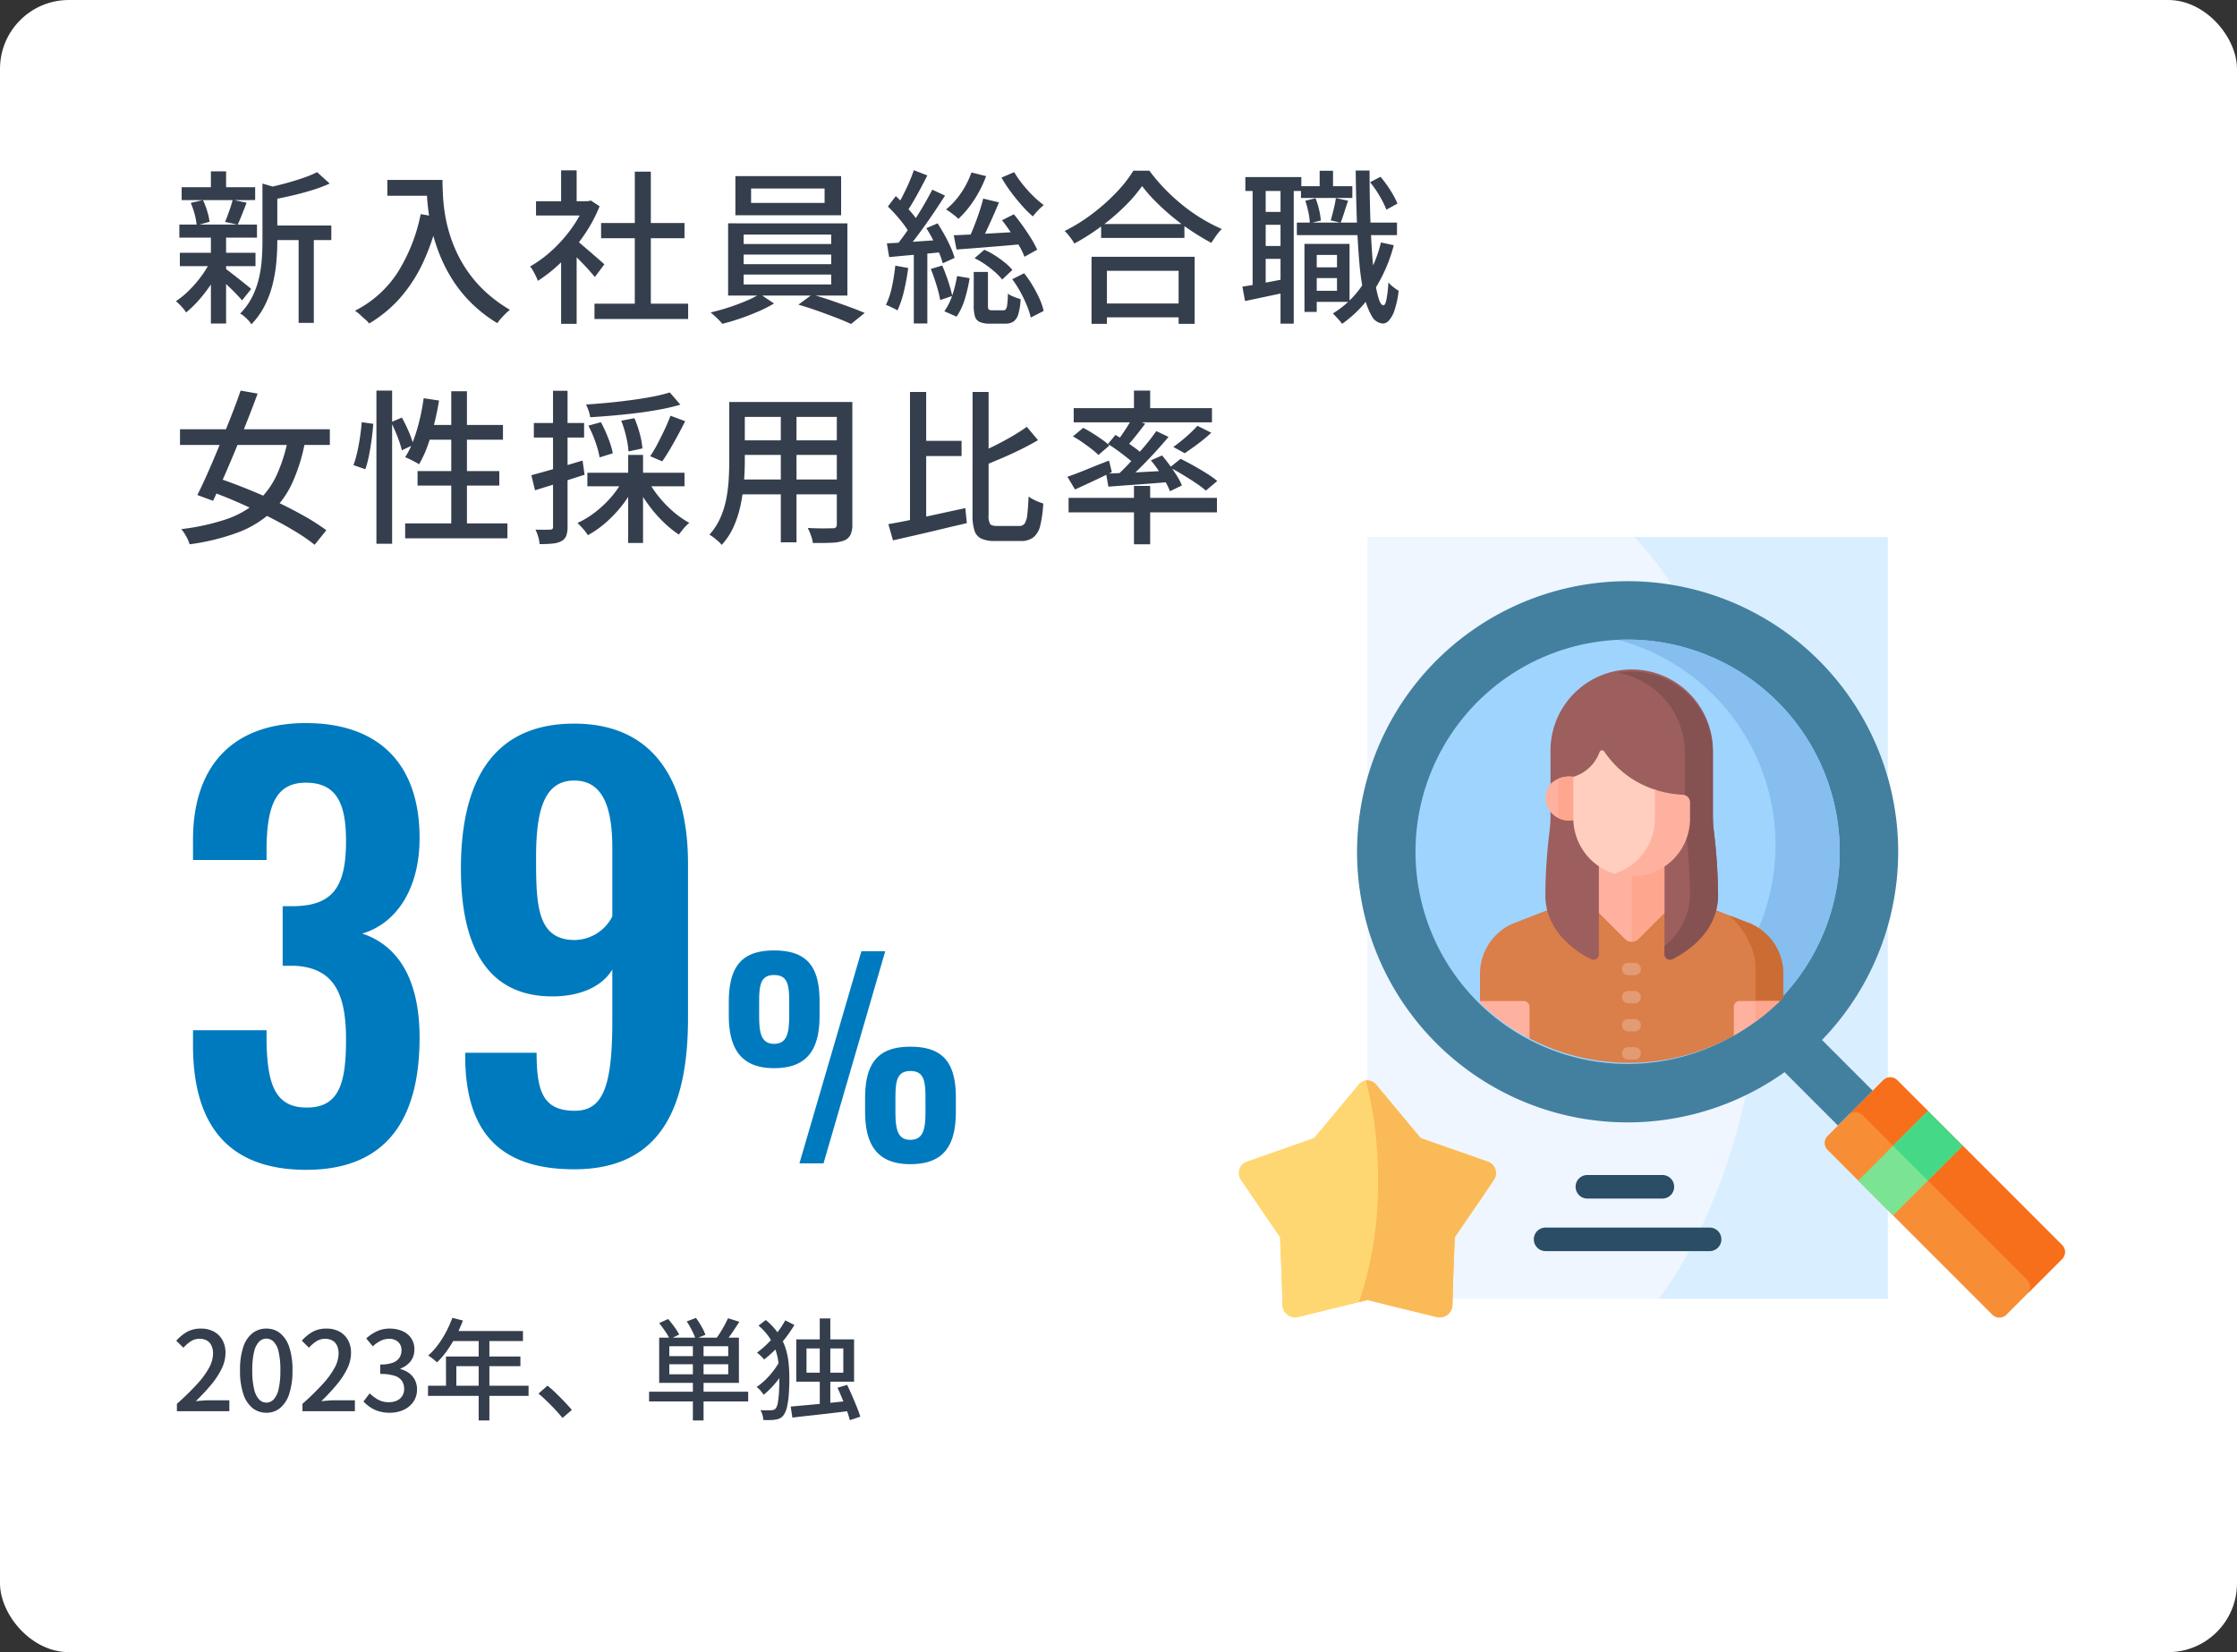 <svg xmlns="http://www.w3.org/2000/svg" xmlns:xlink="http://www.w3.org/1999/xlink" width="325" height="240" viewBox="0 0 325 240">
  <rect x="0" y="0" width="325" height="240" fill="#333333" stroke="none"/>
  <defs>
    <clipPath id="clip-path">
      <rect id="長方形_1453" data-name="長方形 1453" width="120" height="113.405" fill="none"/>
    </clipPath>
    <clipPath id="clip-path-2">
      <path id="パス_2922" data-name="パス 2922" d="M43.767,55.189a31.241,31.241,0,1,0,31.241-31.24,31.241,31.241,0,0,0-31.241,31.24" transform="translate(-43.767 -23.949)" fill="none"/>
    </clipPath>
  </defs>
  <g id="_3minutes-02-content-04_sp" data-name="3minutes-02-content-04_sp" transform="translate(-14516 13893)">
    <rect id="bk" width="325" height="240" rx="10" transform="translate(14516 -13893)" fill="#fff"/>
    <path id="パス_4064" data-name="パス 4064" d="M14.184-12.24h8.952v2.112H14.184ZM1.392-17.808h10.68v1.872H1.392ZM1.128-8.28H12.12v1.944H1.128Zm-.072-4.1h11.28v1.9H1.056Zm17.328,1.056h2.208V1.9H18.384ZM5.64-20.112H7.848v3.192H5.64Zm0,9.408H7.848v12.7H5.64Zm7.488-7.632,2.712.792q-.048.288-.552.384v7.248q0,1.368-.132,2.916a21.745,21.745,0,0,1-.516,3.168A14.67,14.67,0,0,1,13.5-.684a11.19,11.19,0,0,1-1.98,2.8,2.988,2.988,0,0,0-.432-.576,7.082,7.082,0,0,0-.612-.588,2.609,2.609,0,0,0-.588-.4A9.611,9.611,0,0,0,11.64-1.872a12.152,12.152,0,0,0,.972-2.688,17.593,17.593,0,0,0,.42-2.748q.1-1.356.1-2.628Zm7.944-1.656L22.9-18.336a21.018,21.018,0,0,1-2.6.972q-1.452.444-2.964.792T14.4-15.96a4.786,4.786,0,0,0-.288-.876,5.576,5.576,0,0,0-.432-.852q1.344-.288,2.724-.66t2.6-.792A15.74,15.74,0,0,0,21.072-19.992ZM7.68-6.024q.264.168.8.588t1.152.9q.612.48,1.128.9t.732.612l-1.32,1.656q-.288-.336-.768-.84T8.364-3.252Q7.8-3.792,7.284-4.26t-.852-.756Zm-4.968-9.5,1.776-.408A10.827,10.827,0,0,1,5.112-14.3a9.146,9.146,0,0,1,.336,1.512l-1.872.528a8.834,8.834,0,0,0-.288-1.584A11.476,11.476,0,0,0,2.712-15.528Zm6.1-.456,2.016.432q-.336.864-.672,1.716T9.528-12.36L7.7-12.768q.192-.456.4-1.02t.4-1.14Q8.688-15.5,8.808-15.984ZM5.664-7.2l1.608.6a17.906,17.906,0,0,1-1.44,2.64A22.268,22.268,0,0,1,3.984-1.512,15.294,15.294,0,0,1,2.04.384,6.012,6.012,0,0,0,1.356-.48a7.6,7.6,0,0,0-.8-.768A12.38,12.38,0,0,0,2.484-2.832a16.917,16.917,0,0,0,1.8-2.1A15.368,15.368,0,0,0,5.664-7.2ZM31.272-18.864h6.816v2.3H31.272Zm5.688,0h2.328q0,1.1.084,2.556a24.134,24.134,0,0,0,.4,3.1,21.206,21.206,0,0,0,.96,3.4,19.475,19.475,0,0,0,1.716,3.48,18.3,18.3,0,0,0,2.7,3.348A20.16,20.16,0,0,0,49.08,0q-.24.192-.6.54t-.7.732a6.717,6.717,0,0,0-.528.672,20.29,20.29,0,0,1-4.032-3.18A19.532,19.532,0,0,1,40.4-4.92a22.7,22.7,0,0,1-1.836-3.912,25.764,25.764,0,0,1-1.044-3.816,29.436,29.436,0,0,1-.456-3.444Q36.96-17.688,36.96-18.864ZM36.12-13.9l2.568.456A32.83,32.83,0,0,1,36.48-6.9a21.754,21.754,0,0,1-3.3,5.124,18.761,18.761,0,0,1-4.548,3.768,3.865,3.865,0,0,0-.576-.6q-.384-.336-.78-.7a4.951,4.951,0,0,0-.708-.552,15.924,15.924,0,0,0,6.2-5.556A25.134,25.134,0,0,0,36.12-13.9ZM61.368-.888H74.976V1.344H61.368Zm.96-11.712h12.12v2.208H62.328Zm4.9-7.464h2.328V.192H67.224Zm-14.352,4.3h7.92V-13.7h-7.92ZM56.52-8.16l2.256-2.688V2.04H56.52Zm0-12.1h2.256v5.472H56.52Zm2.016,10.032a9.257,9.257,0,0,1,.924.72l1.272,1.092q.684.588,1.248,1.08t.828.732L61.416-4.752q-.336-.432-.864-1.02t-1.14-1.212q-.612-.624-1.176-1.188t-.948-.9Zm1.44-5.544h.432l.432-.1,1.272.84A21.844,21.844,0,0,1,59.76-10.7,25.66,25.66,0,0,1,56.6-6.972,21.314,21.314,0,0,1,53.136-4.2a4.821,4.821,0,0,0-.3-.72q-.2-.408-.42-.792a2.7,2.7,0,0,0-.408-.576,17.617,17.617,0,0,0,3.216-2.364,20.4,20.4,0,0,0,2.808-3.168,16.174,16.174,0,0,0,1.944-3.516ZM84.12-17.616v2.088H94.8v-2.088Zm-2.28-1.8H97.2v5.688H81.84Zm1.2,11.4v1.392H95.76V-8.016Zm0,2.9v1.44H95.76v-1.44Zm0-5.808v1.368H95.76V-10.92Zm-2.256-1.632H98.112V-2.064H80.784ZM85.392-2.3,87.456-.912A20.075,20.075,0,0,1,85.212.228Q83.928.792,82.56,1.26t-2.616.78a8.822,8.822,0,0,0-.792-.84q-.5-.48-.912-.816Q79.512.1,80.88-.348t2.568-.96A13.458,13.458,0,0,0,85.392-2.3Zm5.592,1.56,1.992-1.464q1.272.336,2.676.816t2.712.96q1.308.48,2.268.888L98.64,2.064q-.912-.432-2.22-.936T93.684.12Q92.256-.384,90.984-.744ZM117.84-16.152l2.3.552q-.432,1.032-.924,2.136t-.972,2.124q-.48,1.02-.912,1.788l-1.7-.552q.408-.816.828-1.872t.792-2.16Q117.624-15.24,117.84-16.152Zm2.736,3.144,1.728-.864q.648.792,1.308,1.716t1.212,1.824a14.373,14.373,0,0,1,.864,1.6L123.84-7.7a10.659,10.659,0,0,0-.792-1.632q-.528-.912-1.176-1.884T120.576-13.008Zm1.488,8.568,1.728-.864a15.739,15.739,0,0,1,1.248,1.812,18.364,18.364,0,0,1,1,1.92,8.923,8.923,0,0,1,.588,1.74l-1.872.96a10.826,10.826,0,0,0-.564-1.74,19.259,19.259,0,0,0-.948-1.98A15.9,15.9,0,0,0,122.064-4.44Zm-8.5-6.384q1.272-.048,2.9-.132t3.48-.192q1.848-.108,3.744-.2l-.048,1.8q-2.568.24-5.124.444t-4.548.348Zm2.568-9.12,2.136.528a17.066,17.066,0,0,1-1.74,3.456,14.592,14.592,0,0,1-2.292,2.76,3.891,3.891,0,0,0-.516-.468q-.324-.252-.66-.5a4.161,4.161,0,0,0-.624-.4,10.937,10.937,0,0,0,2.172-2.376A12.621,12.621,0,0,0,116.136-19.944Zm6.216-.048a14.687,14.687,0,0,0,1.224,1.764,19.265,19.265,0,0,0,1.524,1.692,12.761,12.761,0,0,0,1.548,1.32q-.24.192-.54.48t-.576.6q-.276.312-.468.576a15.79,15.79,0,0,1-1.608-1.6q-.84-.948-1.62-2A19.576,19.576,0,0,1,120.5-19.2Zm-5.76,12.5,1.416-1.224a10.341,10.341,0,0,1,1.572.84,15.889,15.889,0,0,1,1.44,1.044,7.4,7.4,0,0,1,1.068,1.044L120.6-4.392a8.3,8.3,0,0,0-1.056-1.1,14.448,14.448,0,0,0-1.416-1.1A10.834,10.834,0,0,0,116.592-7.488Zm-.12,1.992h2.064V-.6q0,.456.12.564a.8.8,0,0,0,.5.108h1.608a.439.439,0,0,0,.384-.168,1.726,1.726,0,0,0,.192-.684,14.909,14.909,0,0,0,.1-1.572,2.234,2.234,0,0,0,.528.324,7.188,7.188,0,0,0,.684.276q.348.12.636.216A9.4,9.4,0,0,1,122.94.648a1.948,1.948,0,0,1-.708,1.068,2.151,2.151,0,0,1-1.2.3h-2.208a3.6,3.6,0,0,1-1.476-.24,1.271,1.271,0,0,1-.7-.8,5.391,5.391,0,0,1-.18-1.572Zm-2.424.6,1.824.312a21.218,21.218,0,0,1-.684,2.988,9.038,9.038,0,0,1-1.212,2.6L112.2.216a8.534,8.534,0,0,0,1.152-2.328A16.866,16.866,0,0,0,114.048-4.9ZM107.76-20.28l1.968.768q-.456.888-.972,1.86t-1.032,1.86q-.516.888-.972,1.56L105.24-14.9q.432-.72.912-1.656t.912-1.92Q107.5-19.464,107.76-20.28Zm2.688,2.832,1.848.864q-.84,1.32-1.86,2.82t-2.052,2.88q-1.032,1.38-1.944,2.412l-1.32-.744q.672-.816,1.4-1.836t1.452-2.136q.72-1.116,1.356-2.22T110.448-17.448ZM103.992-15l1.152-1.512q.624.576,1.272,1.272t1.2,1.356a7.636,7.636,0,0,1,.864,1.236l-1.248,1.728a8.509,8.509,0,0,0-.816-1.32q-.528-.72-1.164-1.44T103.992-15Zm5.592,3.144,1.632-.7q.5.768,1.008,1.68t.888,1.776a11.3,11.3,0,0,1,.576,1.56l-1.728.792a10.239,10.239,0,0,0-.54-1.572q-.372-.876-.852-1.812T109.584-11.856Zm-5.736,2.208q1.584-.072,3.78-.228t4.5-.3l.024,1.776q-2.112.216-4.2.4t-3.768.348Zm6.384,3.72,1.656-.5q.456,1.032.864,2.268a20.45,20.45,0,0,1,.6,2.148l-1.752.6a19.531,19.531,0,0,0-.552-2.2Q110.664-4.872,110.232-5.928Zm-5.16-.48,1.872.336a31.432,31.432,0,0,1-.612,3.36A14.177,14.177,0,0,1,105.384.1a2.815,2.815,0,0,0-.5-.288q-.312-.144-.636-.3a4.8,4.8,0,0,0-.54-.228,11.014,11.014,0,0,0,.876-2.616A29.962,29.962,0,0,0,105.072-6.408Zm2.688-2.328h1.968V1.992H107.76Zm27.216-3.72h12.1v2.016h-12.1Zm-.36,11.544h12.648V1.1H134.616ZM133.584-7.7H148.56V2.04h-2.328v-7.7H135.816v7.7h-2.232Zm7.344-10.272a21.465,21.465,0,0,1-2.52,2.94A31.587,31.587,0,0,1,135-12.12a32.36,32.36,0,0,1-3.912,2.5,6,6,0,0,0-.384-.6q-.24-.336-.5-.66a5.2,5.2,0,0,0-.528-.564,24.936,24.936,0,0,0,4.032-2.508,28.8,28.8,0,0,0,3.492-3.108,18.648,18.648,0,0,0,2.46-3.144h2.328a25.421,25.421,0,0,0,2.2,2.6,28.169,28.169,0,0,0,2.592,2.376,25.24,25.24,0,0,0,2.832,1.992,24.341,24.341,0,0,0,2.892,1.5,7.592,7.592,0,0,0-.816.972q-.384.54-.7,1.044-1.392-.744-2.832-1.692a31.384,31.384,0,0,1-2.772-2.052q-1.332-1.1-2.484-2.256A20.21,20.21,0,0,1,140.928-17.976Zm24.5,11.808h4.632v1.56h-4.632Zm-1.416-11.784h7.464v1.7h-7.464Zm-.6,5.28H177.96v1.824H163.416Zm2.448,3.1h5.208v8.424h-5.208V-2.76h3.384V-7.968h-3.384Zm-1.344,0H166.3V.312H164.52Zm2.208-10.632h1.944v3.456h-1.944Zm8.9,10.416,1.872.408a22.851,22.851,0,0,1-2.94,6.672,17.634,17.634,0,0,1-4.572,4.752,3.921,3.921,0,0,0-.36-.468q-.24-.276-.516-.564t-.468-.48a13.7,13.7,0,0,0,4.368-4.236A19.638,19.638,0,0,0,175.632-9.792ZM164.64-15.84l1.488-.36a10.731,10.731,0,0,1,.516,1.668,10.693,10.693,0,0,1,.252,1.572l-1.608.384a7.758,7.758,0,0,0-.192-1.56A15.469,15.469,0,0,0,164.64-15.84Zm9.408-2.688,1.512-.792a16.017,16.017,0,0,1,1.452,1.98,13.145,13.145,0,0,1,1.02,1.908l-1.608.888a14.119,14.119,0,0,0-.972-1.956A14.325,14.325,0,0,0,174.048-18.528Zm-4.968,2.3,1.776.384q-.288.84-.564,1.716t-.516,1.476l-1.44-.336q.192-.672.42-1.6A15.525,15.525,0,0,0,169.08-16.224Zm-13.152-3.048h8.136v2.016h-8.136Zm1.968,5.064h4.3v1.872h-4.3Zm0,4.944h4.3v1.872h-4.3Zm-.912-8.952h1.9V-3h-1.9Zm4.056-.024h1.92V2.016h-1.92ZM155.5-3.36q1.272-.192,3.012-.516t3.564-.684l.168,1.944q-1.68.36-3.324.708t-3.036.636ZM171.96-20.232h2.016q0,3.144.084,6.036t.24,5.352q.156,2.46.408,4.3a18.4,18.4,0,0,0,.576,2.868q.324,1.032.708,1.032.264,0,.444-.876a18.517,18.517,0,0,0,.276-2.46,3.493,3.493,0,0,0,.456.468,6.118,6.118,0,0,0,.588.456l.444.3a13.164,13.164,0,0,1-.636,2.928,3.957,3.957,0,0,1-.816,1.428,1.229,1.229,0,0,1-.828.4,1.99,1.99,0,0,1-1.632-1.1,10.077,10.077,0,0,1-1.116-3.06,36.418,36.418,0,0,1-.684-4.74q-.24-2.76-.36-6.132T171.96-20.232ZM1.152,17.36H22.92v2.28H1.152ZM9.96,11.744l2.472.432q-.7,1.9-1.524,3.984T9.216,20.336q-.864,2.088-1.7,3.984t-1.56,3.432l-2.28-.84q.72-1.44,1.548-3.312t1.668-3.924q.84-2.052,1.644-4.092T9.96,11.744Zm6.936,6.7,2.448.552a25.485,25.485,0,0,1-1.9,6.192,13.6,13.6,0,0,1-3.18,4.356A15.149,15.149,0,0,1,9.432,32.4a32.685,32.685,0,0,1-6.888,1.668,5.229,5.229,0,0,0-.492-1.152,6.9,6.9,0,0,0-.708-1.056,32.2,32.2,0,0,0,6.48-1.416A13.328,13.328,0,0,0,12.3,27.932a11.877,11.877,0,0,0,2.892-3.912A22.858,22.858,0,0,0,16.9,18.44ZM5.064,26.192l1.512-1.776q1.992.672,4.212,1.56t4.38,1.908q2.16,1.02,4.044,2.088a30.891,30.891,0,0,1,3.2,2.052l-1.7,2.112a27.24,27.24,0,0,0-3.048-2.076Q15.84,30.968,13.7,29.9T9.348,27.872Q7.128,26.912,5.064,26.192ZM29.688,11.744h2.28V33.992h-2.28Zm-2.136,4.584,1.68.24q-.072.984-.228,2.184T28.62,21.1a16,16,0,0,1-.54,2.064l-1.728-.6a13.612,13.612,0,0,0,.552-1.9q.24-1.08.408-2.22T27.552,16.328Zm4.272,0,1.56-.672a20.7,20.7,0,0,1,1.008,2.064,13.245,13.245,0,0,1,.672,1.9l-1.68.792a11.956,11.956,0,0,0-.36-1.224q-.24-.7-.564-1.464T31.824,16.328Zm4.728-3.48,2.232.336q-.288,1.776-.72,3.48a32.53,32.53,0,0,1-.972,3.18,15.478,15.478,0,0,1-1.212,2.6q-.216-.144-.588-.348t-.756-.384q-.384-.18-.672-.3A12.318,12.318,0,0,0,35.052,19a25.86,25.86,0,0,0,.9-2.964A31.131,31.131,0,0,0,36.552,12.848Zm.384,3.888H48.072v2.136H36.264Zm3.624-4.9h2.28V32.264H40.56Zm-4.9,11.592h11.88v2.112H35.664Zm-1.8,7.608H48.72V33.2H33.864ZM72.312,12.008l1.536,1.776a29.508,29.508,0,0,1-2.88.684q-1.584.3-3.324.516t-3.492.372q-1.752.156-3.408.252a4.633,4.633,0,0,0-.228-.936,7.382,7.382,0,0,0-.372-.912q1.608-.1,3.3-.264t3.312-.384q1.62-.216,3.06-.492A21.968,21.968,0,0,0,72.312,12.008ZM60.48,16.832l1.824-.5a19.712,19.712,0,0,1,1.068,2.328,12.544,12.544,0,0,1,.66,2.184l-1.92.6a13.253,13.253,0,0,0-.6-2.22A16.877,16.877,0,0,0,60.48,16.832Zm4.776-.72,1.92-.36a16.209,16.209,0,0,1,.78,2.28,10.713,10.713,0,0,1,.372,2.112l-2.016.432a13.09,13.09,0,0,0-.336-2.124A15.74,15.74,0,0,0,65.256,16.112Zm7.152-.72,2.136.792q-.5,1.008-1.08,2.076T72.312,20.3q-.576.972-1.1,1.716l-1.752-.744a17.571,17.571,0,0,0,1.068-1.8q.54-1.032,1.044-2.1T72.408,15.392Zm-12.072,8.28H74.448V25.64H60.336Zm5.928-2.592h2.16V33.872h-2.16Zm-.792,3.7,1.776.624a15.5,15.5,0,0,1-1.8,2.928,18.311,18.311,0,0,1-2.376,2.532,14.624,14.624,0,0,1-2.664,1.884,4.857,4.857,0,0,0-.432-.612q-.264-.324-.552-.636t-.528-.528a13.117,13.117,0,0,0,2.58-1.572,15.855,15.855,0,0,0,2.292-2.16A13.061,13.061,0,0,0,65.472,24.776Zm3.72.1a14.444,14.444,0,0,0,1.584,2.352,16.487,16.487,0,0,0,2.088,2.136,13.329,13.329,0,0,0,2.28,1.584,5.6,5.6,0,0,0-.528.492,7.939,7.939,0,0,0-.54.624q-.252.324-.444.588a15.334,15.334,0,0,1-2.328-1.9,19.763,19.763,0,0,1-2.148-2.5,19.555,19.555,0,0,1-1.692-2.76ZM52.2,24.032q1.416-.384,3.408-.948T59.64,21.9l.288,2.064q-1.848.6-3.744,1.188t-3.456,1.068Zm.36-7.584h7.3V18.56h-7.3Zm2.784-4.68h2.112V31.52a3.654,3.654,0,0,1-.192,1.32,1.535,1.535,0,0,1-.7.768,3.331,3.331,0,0,1-1.236.348,18.1,18.1,0,0,1-1.932.084A4.741,4.741,0,0,0,53.2,33a7.358,7.358,0,0,0-.4-1.068q.72.024,1.32.024t.816-.024a.47.47,0,0,0,.312-.084.423.423,0,0,0,.1-.324Zm26.9,1.632H97.44v2.16H82.248Zm0,5.568H97.44V21.08H82.248Zm-.1,5.688h15.36v2.16H82.152ZM80.952,13.4h2.256v8.664q0,1.392-.132,3a27.449,27.449,0,0,1-.468,3.252,15.477,15.477,0,0,1-1,3.144,9.774,9.774,0,0,1-1.764,2.7,3.179,3.179,0,0,0-.492-.528q-.324-.288-.672-.552a5.043,5.043,0,0,0-.612-.408,9.227,9.227,0,0,0,1.584-2.436,12.867,12.867,0,0,0,.852-2.712,21.066,21.066,0,0,0,.36-2.808q.084-1.4.084-2.676Zm15.624,0h2.256V31.16a3.547,3.547,0,0,1-.264,1.524,1.758,1.758,0,0,1-.912.828,5.56,5.56,0,0,1-1.752.324q-1.1.06-2.808.036a5.087,5.087,0,0,0-.276-1.08,8.33,8.33,0,0,0-.468-1.1q.768.048,1.512.06t1.308,0q.564-.012.78-.012a.7.7,0,0,0,.492-.132.654.654,0,0,0,.132-.468Zm-8.136.84h2.28V33.776H88.44Zm20.112,4.8H114.7v2.208h-6.144Zm-1.344-7.1h2.352V31.448L107.208,32Zm-3.144,19.2q1.44-.24,3.276-.624t3.864-.828q2.028-.444,4.044-.876l.216,2.184q-1.872.432-3.768.888t-3.672.864q-1.776.408-3.288.744ZM124.176,17l1.632,1.944q-1.152.672-2.508,1.344t-2.772,1.272q-1.416.6-2.736,1.152a8.351,8.351,0,0,0-.348-.936,5.647,5.647,0,0,0-.468-.888q1.3-.528,2.616-1.188t2.508-1.356Q123.288,17.648,124.176,17ZM116.3,11.936h2.328v17.88a2.48,2.48,0,0,0,.216,1.3q.216.288,1.008.288h3.24a.887.887,0,0,0,.78-.36,3.075,3.075,0,0,0,.372-1.284q.12-.924.192-2.628a6.16,6.16,0,0,0,1.032.588,7.8,7.8,0,0,0,1.1.42,17.042,17.042,0,0,1-.432,3.18,3.172,3.172,0,0,1-.984,1.728,2.914,2.914,0,0,1-1.872.54h-3.72a4.72,4.72,0,0,1-1.98-.336,1.914,1.914,0,0,1-1-1.164,7.235,7.235,0,0,1-.288-2.292Zm23.448-.192H142.1v3.384h-2.352Zm0,13.848H142.1v8.472h-2.352Zm-9.5,1.728H151.8v2.112H130.248Zm.744-13.032H151.08v2.064H130.992Zm17.976,2.568,2.016,1.008a24.745,24.745,0,0,1-1.956,1.62q-1.044.78-1.908,1.356l-1.656-.912q.576-.408,1.224-.936t1.248-1.092Q148.536,17.336,148.968,16.856Zm-9.528-1.032,1.944.72q-.7.936-1.452,1.872t-1.4,1.608l-1.464-.648q.408-.48.852-1.116t.852-1.284Q139.176,16.328,139.44,15.824Zm3.552,1.8,1.776.84q-.96,1.152-2.1,2.388t-2.3,2.376q-1.164,1.14-2.2,2l-1.344-.744q1.032-.912,2.16-2.1t2.2-2.436A28.465,28.465,0,0,0,142.992,17.624ZM135.96,19.5l1.1-1.32q.7.408,1.476.936t1.476,1.044a10.219,10.219,0,0,1,1.128.948l-1.128,1.512a11.509,11.509,0,0,0-1.116-1.008q-.684-.552-1.452-1.116T135.96,19.5Zm-.264,4.3,2.7-.108q1.524-.06,3.228-.156t3.432-.168v1.632q-2.424.216-4.8.384t-4.224.312Zm6.5-1.92,1.632-.72q.552.648,1.128,1.44T146,24.14a8.41,8.41,0,0,1,.708,1.38l-1.728.84a11.4,11.4,0,0,0-.672-1.4q-.432-.78-.984-1.6A16.428,16.428,0,0,0,142.2,21.872Zm-12.12,2.376q1.152-.384,2.76-1.044t3.288-1.308l.408,1.68q-1.368.672-2.772,1.332t-2.58,1.188Zm.792-5.856,1.512-1.248q.648.336,1.368.792t1.368.912a8.069,8.069,0,0,1,1.056.864l-1.584,1.368a10.9,10.9,0,0,0-1.02-.876q-.636-.492-1.332-.972A14.365,14.365,0,0,0,130.872,18.392ZM144.96,22.9l1.56-1.248q.888.432,1.9,1t1.92,1.14a13.988,13.988,0,0,1,1.512,1.08l-1.656,1.392a15.217,15.217,0,0,0-1.44-1.08q-.888-.6-1.884-1.2T144.96,22.9Z" transform="translate(14541 -13848)" fill="#353e4d" stroke="rgba(0,0,0,0)" stroke-width="1"/>
    <path id="パス_4066" data-name="パス 4066" d="M.7,0V-1.072a38.627,38.627,0,0,0,2.912-2.84A12.09,12.09,0,0,0,5.368-6.3a4.446,4.446,0,0,0,.584-2.064A2.764,2.764,0,0,0,5.736-9.5a1.615,1.615,0,0,0-.656-.752,2.132,2.132,0,0,0-1.112-.264,2.265,2.265,0,0,0-1.264.376,5.192,5.192,0,0,0-1.056.92L.608-10.24a6.213,6.213,0,0,1,1.592-1.3A4.093,4.093,0,0,1,4.208-12a3.824,3.824,0,0,1,1.872.44,3.1,3.1,0,0,1,1.24,1.232,3.778,3.778,0,0,1,.44,1.864,5.249,5.249,0,0,1-.56,2.3A11.556,11.556,0,0,1,5.664-3.832,29.063,29.063,0,0,1,3.44-1.456q.464-.048.984-.088t.936-.04H8.32V0ZM13.7.224A3.141,3.141,0,0,1,11.68-.464,4.365,4.365,0,0,1,10.344-2.52a10.594,10.594,0,0,1-.472-3.416,10.371,10.371,0,0,1,.472-3.392,4.2,4.2,0,0,1,1.336-2.008A3.215,3.215,0,0,1,13.7-12a3.124,3.124,0,0,1,2,.672,4.316,4.316,0,0,1,1.32,2.008,10.3,10.3,0,0,1,.472,3.384,10.594,10.594,0,0,1-.472,3.416A4.427,4.427,0,0,1,15.7-.464,3.077,3.077,0,0,1,13.7.224Zm0-1.472a1.455,1.455,0,0,0,1.056-.464,3.182,3.182,0,0,0,.72-1.5,11.725,11.725,0,0,0,.256-2.728,11.408,11.408,0,0,0-.256-2.7,3.043,3.043,0,0,0-.72-1.456,1.48,1.48,0,0,0-1.056-.448,1.48,1.48,0,0,0-1.056.448,3.092,3.092,0,0,0-.728,1.456,11.075,11.075,0,0,0-.264,2.7,11.383,11.383,0,0,0,.264,2.728,3.234,3.234,0,0,0,.728,1.5A1.455,1.455,0,0,0,13.7-1.248ZM18.944,0V-1.072a38.627,38.627,0,0,0,2.912-2.84A12.09,12.09,0,0,0,23.608-6.3a4.446,4.446,0,0,0,.584-2.064A2.764,2.764,0,0,0,23.976-9.5a1.615,1.615,0,0,0-.656-.752,2.132,2.132,0,0,0-1.112-.264,2.265,2.265,0,0,0-1.264.376,5.192,5.192,0,0,0-1.056.92l-1.04-1.024a6.213,6.213,0,0,1,1.592-1.3A4.093,4.093,0,0,1,22.448-12a3.824,3.824,0,0,1,1.872.44,3.1,3.1,0,0,1,1.24,1.232A3.778,3.778,0,0,1,26-8.464a5.249,5.249,0,0,1-.56,2.3A11.556,11.556,0,0,1,23.9-3.832,29.064,29.064,0,0,1,21.68-1.456q.464-.048.984-.088t.936-.04h2.96V0Zm12.7.224A5.469,5.469,0,0,1,30.008,0a4.644,4.644,0,0,1-1.256-.6,5.681,5.681,0,0,1-.944-.808l.9-1.184a5.965,5.965,0,0,0,1.2.9,3.139,3.139,0,0,0,1.584.384,2.733,2.733,0,0,0,1.168-.232,1.82,1.82,0,0,0,.776-.664,1.9,1.9,0,0,0,.28-1.056A2.048,2.048,0,0,0,33.4-4.392a1.985,1.985,0,0,0-1.072-.752,6.585,6.585,0,0,0-2.088-.264V-6.784a5.1,5.1,0,0,0,1.832-.264,1.94,1.94,0,0,0,.96-.728,1.921,1.921,0,0,0,.3-1.056,1.609,1.609,0,0,0-.48-1.224,1.85,1.85,0,0,0-1.328-.456,2.739,2.739,0,0,0-1.256.3,4.5,4.5,0,0,0-1.1.792l-.96-1.152a6.21,6.21,0,0,1,1.536-1.032A4.263,4.263,0,0,1,31.584-12a4.6,4.6,0,0,1,1.872.36,2.971,2.971,0,0,1,1.28,1.032A2.83,2.83,0,0,1,35.2-8.96a2.69,2.69,0,0,1-.552,1.712,3.334,3.334,0,0,1-1.48,1.056v.064a3.725,3.725,0,0,1,1.224.568,2.818,2.818,0,0,1,.872,1,2.944,2.944,0,0,1,.32,1.392,3.07,3.07,0,0,1-.536,1.816A3.474,3.474,0,0,1,33.616-.184,4.693,4.693,0,0,1,31.648.224ZM40.72-13.568l1.536.4a21.529,21.529,0,0,1-1.04,2.3,17.693,17.693,0,0,1-1.28,2.088A11.968,11.968,0,0,1,38.5-7.1q-.144-.128-.376-.32T37.64-7.8a3.059,3.059,0,0,0-.44-.28,9.971,9.971,0,0,0,1.408-1.528A14,14,0,0,0,39.8-11.5,16.582,16.582,0,0,0,40.72-13.568Zm0,1.92H50.976v1.456H39.984Zm-.928,3.7H50.608v1.408H41.3v3.6h-1.5ZM37.184-3.7H51.792v1.472H37.184Zm7.36-7.2H46.1V1.344H44.544ZM56.72.976q-.5-.608-1.1-1.248T54.408-1.5Q53.792-2.1,53.232-2.56l1.312-1.152q.576.464,1.216,1.08t1.256,1.264q.616.648,1.064,1.192ZM75.664-9.984h1.552V1.344H75.664ZM72.24-6.816V-5.36H80.8V-6.816Zm0-2.624V-8H80.8V-9.44Zm-1.472-1.248H82.352v6.576H70.768ZM69.3-2.832H83.7v1.408H69.3ZM70.768-12.8l1.3-.592q.448.512.912,1.152a9.012,9.012,0,0,1,.7,1.1l-1.376.672a7.875,7.875,0,0,0-.656-1.128Q71.2-12.256,70.768-12.8Zm4-.24,1.344-.512A12.318,12.318,0,0,1,76.92-12.3a7.3,7.3,0,0,1,.568,1.2l-1.44.576a8.713,8.713,0,0,0-.52-1.208A11.993,11.993,0,0,0,74.768-13.04Zm6-.464,1.648.512q-.5.784-1.032,1.568a13.829,13.829,0,0,1-1,1.312l-1.328-.464q.3-.4.624-.912t.6-1.04Q80.56-13.056,80.768-13.5Zm13.328.032h1.536v13.3H94.1ZM89.872-.672q1.088-.1,2.544-.232t3.088-.3q1.632-.168,3.232-.344L98.768-.08q-1.52.192-3.08.376T92.7.632q-1.424.152-2.576.3Zm6.8-2.736,1.408-.416q.352.736.72,1.584T99.488-.6a14.774,14.774,0,0,1,.5,1.4l-1.52.5a13.331,13.331,0,0,0-.44-1.4q-.3-.808-.648-1.68T96.672-3.408Zm-4.5-5.712V-5.6H97.52V-9.12Zm-1.488-1.312h8.4v6.144h-8.4Zm-5.488-2,1.056-.816a9.578,9.578,0,0,1,1.832,1.968A8.189,8.189,0,0,1,89.112-9.2a10.608,10.608,0,0,1,.456,2.176,22.342,22.342,0,0,1,.112,2.256q0,1.136-.072,2.2A12.647,12.647,0,0,1,89.352-.68,3.323,3.323,0,0,1,88.816.608a1.569,1.569,0,0,1-.408.368,1.653,1.653,0,0,1-.552.208,4.582,4.582,0,0,1-.92.1Q86.448,1.3,85.9,1.28a3.411,3.411,0,0,0-.12-.736,2.766,2.766,0,0,0-.3-.7q.576.032,1.016.032a6.346,6.346,0,0,0,.712-.032.756.756,0,0,0,.512-.272,2.218,2.218,0,0,0,.3-.9,13.462,13.462,0,0,0,.16-1.552q.048-.9.048-1.912a19.2,19.2,0,0,0-.112-2.1,9.569,9.569,0,0,0-.424-1.96,7.58,7.58,0,0,0-.912-1.84A8.346,8.346,0,0,0,85.2-12.432Zm3.168,4.96,1.12.672a13.641,13.641,0,0,1-.976,1.608,15.35,15.35,0,0,1-1.24,1.552,11.909,11.909,0,0,1-1.32,1.256,5.8,5.8,0,0,0-.464-.608,3.153,3.153,0,0,0-.56-.528,8.605,8.605,0,0,0,1.3-1.064,11.8,11.8,0,0,0,1.224-1.4A9.022,9.022,0,0,0,88.368-7.472Zm.72-5.728,1.328.672a17.919,17.919,0,0,1-1.976,2.72,17.142,17.142,0,0,1-2.424,2.3,2.637,2.637,0,0,0-.3-.344q-.184-.184-.376-.36a2.69,2.69,0,0,0-.368-.288,13.316,13.316,0,0,0,1.592-1.368,15.3,15.3,0,0,0,1.424-1.64A13.541,13.541,0,0,0,89.088-13.2Z" transform="translate(14541 -13688)" fill="#353e4d" stroke="rgba(0,0,0,0)" stroke-width="1"/>
    <path id="パス_4065" data-name="パス 4065" d="M19.5.936c11.934,0,16.458-7.722,16.458-19.188,0-8.814-3.354-13.494-8.346-15.132,4.836-1.4,8.346-6.318,8.346-13.884,0-10.686-5.85-16.692-16.536-16.692-10.53,0-16.38,6.162-16.38,16.926v2.964H13.728v-2.262c.156-5.3,1.17-8.97,5.694-8.97,4.6,0,5.85,3.2,5.85,8.5,0,6.552-1.872,9.36-7.566,9.438H16.068V-28.7h1.794c5.772.312,7.41,4.212,7.41,10.686,0,6.24-.936,9.906-5.694,9.906-4.6,0-5.694-3.354-5.85-9.36v-1.872H3.042v2.184C3.042-6.162,7.644.936,19.5.936ZM58.422.858c13.026,0,16.536-9.672,16.536-22V-43.524c0-11.856-4.836-20.358-16.536-20.358-12.012,0-16.458,8.658-16.458,21.06,0,10.608,3.354,18.72,13.572,18.564,4.056-.078,7.02-1.56,8.424-3.9v7.488c0,9.594-1.4,13.026-5.46,13.026-4.6,0-5.538-2.808-5.538-8.424H42.588v.936C42.744-4.836,47.346.858,58.422.858ZM58.5-32.448c-5.538,0-5.616-5.226-5.616-12.012,0-6.63,1.092-11.154,5.538-11.154,4.524,0,5.538,4.6,5.538,9.906v9.828A6.23,6.23,0,0,1,58.5-32.448ZM87.458-13.832c4.788,0,6.612-2.66,6.612-7.6v-2.09c0-5.016-1.786-7.41-6.612-7.41s-6.574,2.47-6.574,7.562v1.862C80.884-16.606,82.708-13.832,87.458-13.832ZM91.144,0h3.5l8.968-30.818H100.15ZM87.458-17.366c-1.938,0-2.166-1.71-2.166-4.18V-23.37c0-2.508.19-3.99,2.166-3.99,2.014,0,2.2,1.482,2.2,3.952v1.824C89.662-19.114,89.434-17.366,87.458-17.366Zm19.8,17.48c4.788,0,6.612-2.622,6.612-7.6V-9.538c0-5.016-1.786-7.41-6.612-7.41s-6.574,2.508-6.574,7.524v1.862C100.682-2.622,102.506.114,107.256.114Zm0-3.534c-1.938,0-2.166-1.71-2.166-4.18V-9.424c0-2.47.19-3.99,2.166-3.99,2.014,0,2.2,1.482,2.2,3.99V-7.6C109.46-5.168,109.232-3.42,107.256-3.42Z" transform="translate(14541 -13724)" fill="#007abe" stroke="rgba(0,0,0,0)" stroke-width="1"/>
    <g id="ico" transform="translate(14696 -13815)">
      <rect id="長方形_1452" data-name="長方形 1452" width="75.591" height="34.91" transform="translate(18.665)" fill="#eff6ff"/>
      <g id="グループ_1728" data-name="グループ 1728">
        <g id="グループ_1727" data-name="グループ 1727" clip-path="url(#clip-path)">
          <path id="パス_2894" data-name="パス 2894" d="M32.125,97.351v22.388c.453,0,12.374,31.716,12.374,31.716h63.218v-54.1C105.454,105.264,36.831,113.791,32.125,97.351Z" transform="translate(-13.46 -40.79)" fill="#eff6ff" fill-rule="evenodd"/>
          <path id="パス_2895" data-name="パス 2895" d="M104.316,6.95a39.343,39.343,0,0,1,31.373,27.96V0h-36.8A50.787,50.787,0,0,1,104.316,6.95Z" transform="translate(-41.433)" fill="#d9eeff" fill-rule="evenodd"/>
          <path id="パス_2896" data-name="パス 2896" d="M124.915,117.3a39.4,39.4,0,0,1-7.292,4.6,86.778,86.778,0,0,1-7.292,20.927,61.261,61.261,0,0,1-5.314,8.63h33.241v-54.1a39.357,39.357,0,0,1-13.195,19.834C125.012,117.224,124.967,117.262,124.915,117.3Z" transform="translate(-44.002 -40.79)" fill="#d9eeff" fill-rule="evenodd"/>
          <path id="パス_2897" data-name="パス 2897" d="M106.588,54.273A33.726,33.726,0,1,0,49.3,78.406C49.253,94.148,106.588,99.087,106.588,54.273Z" transform="translate(-16.398 -8.612)" fill="#9fd4fe" fill-rule="evenodd"/>
          <path id="パス_2898" data-name="パス 2898" d="M68.838,19.549A30.819,30.819,0,0,1,73.13,80.887a31.058,31.058,0,0,1-8.585,0,30.819,30.819,0,0,1,4.292-61.337Zm0-8.488a39.347,39.347,0,0,0-37.8,50.128V61.2a39.319,39.319,0,0,0,75.591,0v-.006A39.306,39.306,0,0,0,68.838,11.061" transform="translate(-12.374 -4.635)" fill="#43809f" fill-rule="evenodd"/>
          <path id="パス_2899" data-name="パス 2899" d="M96.791,162.954h-10.9a1.71,1.71,0,0,1,0-3.421h10.9a1.71,1.71,0,0,1,0,3.421" transform="translate(-35.272 -66.844)" fill="#2b4d66"/>
          <path id="パス_2900" data-name="パス 2900" d="M99.272,176.095H75.443a1.71,1.71,0,0,1,0-3.421H99.272a1.71,1.71,0,0,1,0,3.421" transform="translate(-30.894 -72.35)" fill="#2b4d66"/>
          <path id="パス_2901" data-name="パス 2901" d="M2.73,153.9l3.245,4.745.239,6.084.11,3.8a1.843,1.843,0,0,0,2.353,1.7l3.853-.944,6.135-1.506,6.141,1.506,3.853.944a1.848,1.848,0,0,0,2.353-1.7l.026-.931.084-2.87.232-6.084,3.51-5.113,2.159-3.194a1.749,1.749,0,0,0-.937-2.677l-3.73-1.312L26.4,144.263l-3.949-4.739-2.483-2.974a1.607,1.607,0,0,0-2.605,0l-2.483,2.974-3.956,4.739L4.979,146.35l-3.736,1.312a1.75,1.75,0,0,0-.931,2.677Z" transform="translate(0 -56.935)" fill="#ffd772" fill-rule="evenodd"/>
          <path id="パス_2902" data-name="パス 2902" d="M.312,150.339,2.73,153.9l3.245,4.745.239,6.084.11,3.8a1.843,1.843,0,0,0,2.353,1.7l3.853-.944,6.135-1.507,6.141,1.507,3.853.944a1.848,1.848,0,0,0,2.353-1.7l.026-.931.084-2.87.233-6.084,3.51-5.113,2.159-3.194a1.749,1.749,0,0,0-.937-2.677l-3.73-1.312L26.4,144.263l-3.949-4.739-2.483-2.974a1.607,1.607,0,0,0-2.605,0l-2.482,2.974-3.957,4.739L4.98,146.351l-3.737,1.312A1.749,1.749,0,0,0,.312,150.339Z" transform="translate(0 -56.935)" fill="#ffd772" fill-rule="evenodd"/>
          <path id="パス_2903" data-name="パス 2903" d="M32.55,136.55a1.793,1.793,0,0,0-1.306-.666,1.274,1.274,0,0,0-.22.019c.077.291.149.582.22.88a57.828,57.828,0,0,1,1.538,13.6,53.707,53.707,0,0,1-2.76,17.707l1.222-.3,6.142,1.506,3.853.944a1.848,1.848,0,0,0,2.353-1.7l.026-.931.084-2.871.233-6.083,3.51-5.114,2.16-3.193a1.749,1.749,0,0,0-.938-2.677l-3.73-1.312-5.954-2.088-3.95-4.739Z" transform="translate(-12.579 -56.935)" fill="#fbba58" fill-rule="evenodd"/>
          <path id="パス_2904" data-name="パス 2904" d="M117.656,55.492a30.76,30.76,0,0,1-3.6,14.474,13.249,13.249,0,0,1,3.639,8.573A30.818,30.818,0,0,0,96.168,25.67c-.472,0-.944.013-1.41.032A30.835,30.835,0,0,1,117.656,55.492Z" transform="translate(-39.703 -10.756)" fill="#85beef" fill-rule="evenodd"/>
        </g>
      </g>
      <g id="グループ_1730" data-name="グループ 1730" transform="translate(25.429 13.914)">
        <g id="グループ_1729" data-name="グループ 1729" clip-path="url(#clip-path-2)">
          <path id="パス_2905" data-name="パス 2905" d="M64.942,94.418a7.962,7.962,0,0,0-4.664,7.235v3.972l.955.512h5.6V116.65l.643.494H97.152l.727-1.132v-9.826h5.846l.619-.562v-3.972a7.988,7.988,0,0,0-4.664-7.235l-5.1-1.976h-.766l-5.7,5.8V91.191l-.133.15-4.507,4.507a1.637,1.637,0,0,1-2.315,0l-4.5-4.5-.016-.024v7.125l-5.7-5.616-.892-.4C67.514,93.422,65.2,94.319,64.942,94.418Z" transform="translate(-50.685 -52.123)" fill="#da7e4a"/>
          <path id="パス_2906" data-name="パス 2906" d="M122.666,94.639c1.062,1,3.774,3.923,3.774,7.662v5.33h3.427l.619-.562V103.1a7.987,7.987,0,0,0-4.664-7.234l-3.157-1.224" transform="translate(-76.826 -53.568)" fill="#cb6c35"/>
          <path id="パス_2907" data-name="パス 2907" d="M89.406,81.582v6.71l.344.5,3.791,3.79a1.379,1.379,0,0,0,1.95,0l3.8-3.8.291-.328v-6.87Z" transform="translate(-62.89 -48.097)" fill="#ffb1a0"/>
          <path id="パス_2908" data-name="パス 2908" d="M98.209,92.982a1.377,1.377,0,0,0,.971-.4l3.8-3.8.291-.328V81.582H98.209Z" transform="translate(-66.578 -48.097)" fill="#ffa68e"/>
          <path id="パス_2909" data-name="パス 2909" d="M76.614,66.108c0,5.35,4.48,8.245,6.639,9.33a.785.785,0,0,0,1.138-.7V61.957l.632-.512h8.124l.784.529V74.736a.784.784,0,0,0,1.137.7c2.16-1.085,6.639-3.98,6.639-9.33a80.258,80.258,0,0,0-.617-9.315,18.489,18.489,0,0,1-.133-2.21V45.462a11.8,11.8,0,1,0-23.592,0v9.121a18.487,18.487,0,0,1-.133,2.21,80.251,80.251,0,0,0-.618,9.315" transform="translate(-57.53 -28.02)" fill="#9d5e5e"/>
          <path id="パス_2910" data-name="パス 2910" d="M105.217,66.108a9.57,9.57,0,0,1-3.707,7.41v1.218a.785.785,0,0,0,1.138.7c2.16-1.085,6.639-3.98,6.639-9.33a80.113,80.113,0,0,0-.618-9.315,18.488,18.488,0,0,1-.132-2.21V45.462A11.8,11.8,0,0,0,94.706,33.841a11.8,11.8,0,0,1,9.761,11.621v9.121a18.366,18.366,0,0,0,.132,2.21A80.123,80.123,0,0,1,105.217,66.108Z" transform="translate(-65.11 -28.02)" fill="#865151"/>
          <path id="パス_2911" data-name="パス 2911" d="M76.614,63.016a3.421,3.421,0,0,0,4.069,3.217l.417-.547V60.329l-.424-.39h0a3.923,3.923,0,0,0-3.2.938,3.136,3.136,0,0,0-.854,2.139" transform="translate(-57.53 -39.011)" fill="#ffb1a0"/>
          <path id="パス_2912" data-name="パス 2912" d="M79.81,60.23V65.9a3.665,3.665,0,0,0,2.212.331l.416-.547V60.329l-.424-.39h0A4.011,4.011,0,0,0,79.81,60.23Z" transform="translate(-58.869 -39.011)" fill="#ffa68e"/>
          <path id="パス_2913" data-name="パス 2913" d="M87.418,53.609A5.778,5.778,0,0,1,83.605,57.2v6.01a8.49,8.49,0,0,0,6.224,8.156,8.579,8.579,0,0,0,5.825-8.142v-4.1a14.013,14.013,0,0,1-7.547-5.594A.389.389,0,0,0,87.418,53.609Z" transform="translate(-60.459 -36.271)" fill="#ffcebe"/>
          <path id="パス_2914" data-name="パス 2914" d="M99.712,67.409a8.3,8.3,0,0,1-5.951,7.98,8.167,8.167,0,0,0,2.493.379,8.366,8.366,0,0,0,8.567-8.359V65.02a1.1,1.1,0,0,0-1.04-1.089,15.985,15.985,0,0,1-4.07-.748Z" transform="translate(-64.714 -40.388)" fill="#ffb1a0"/>
          <path id="パス_2915" data-name="パス 2915" d="M95.775,107.387a.9.9,0,0,1,.9-.9h1.035a.9.9,0,0,1,0,1.792H96.671a.9.9,0,0,1-.9-.9" transform="translate(-65.558 -58.534)" fill="#e39b74"/>
          <path id="パス_2916" data-name="パス 2916" d="M95.775,114.418a.9.9,0,0,1,.9-.9h1.035a.9.9,0,0,1,0,1.792H96.671a.9.9,0,0,1-.9-.9" transform="translate(-65.558 -61.48)" fill="#e39b74"/>
          <path id="パス_2917" data-name="パス 2917" d="M95.775,121.448a.9.9,0,0,1,.9-.9h1.035a.9.9,0,0,1,0,1.792H96.671a.9.9,0,0,1-.9-.9" transform="translate(-65.558 -64.426)" fill="#e39b74"/>
          <path id="パス_2918" data-name="パス 2918" d="M95.775,128.479a.9.9,0,0,1,.9-.9h1.035a.9.9,0,0,1,0,1.792H96.671a.9.9,0,0,1-.9-.9" transform="translate(-65.558 -67.372)" fill="#e39b74"/>
          <path id="パス_2919" data-name="パス 2919" d="M60.278,116.034V126a1.554,1.554,0,0,0,1.554,1.554h5.639V116.871a.837.837,0,0,0-.837-.837Z" transform="translate(-50.685 -62.532)" fill="#ffb1a0"/>
          <path id="パス_2920" data-name="パス 2920" d="M124.582,116.034a.837.837,0,0,0-.837.837v10.683h5.639A1.554,1.554,0,0,0,130.938,126v-9.966Z" transform="translate(-77.278 -62.532)" fill="#ffb1a0"/>
          <path id="パス_2921" data-name="パス 2921" d="M129.161,116.034v11.52h2.492A1.554,1.554,0,0,0,133.207,126v-9.966Z" transform="translate(-79.547 -62.532)" fill="#ffa68e"/>
        </g>
      </g>
      <g id="グループ_1732" data-name="グループ 1732">
        <g id="グループ_1731" data-name="グループ 1731" clip-path="url(#clip-path)">
          <path id="パス_2923" data-name="パス 2923" d="M170.832,169.6l-23.948-23.948a1.43,1.43,0,0,1,0-2.022l8.1-8.1a1.43,1.43,0,0,1,2.022,0l23.948,23.948a1.431,1.431,0,0,1,0,2.023l-8.093,8.1a1.432,1.432,0,0,1-2.024,0" transform="translate(-61.369 -56.613)" fill="#f78e36"/>
          <path id="パス_2924" data-name="パス 2924" d="M157.47,135.531l-5.059,5.058a1.431,1.431,0,0,1,2.023,0l23.947,23.948a1.43,1.43,0,0,1,0,2.023l5.06-5.059a1.431,1.431,0,0,0,0-2.023L159.493,135.53a1.43,1.43,0,0,0-2.022,0" transform="translate(-63.86 -56.611)" fill="#f86f1b"/>
          <rect id="長方形_1454" data-name="長方形 1454" width="7.153" height="15.593" transform="translate(75.989 74.47) rotate(-45)" fill="#4380a0"/>
          <rect id="長方形_1455" data-name="長方形 1455" width="14.308" height="7.153" transform="translate(89.965 93.507) rotate(-45)" fill="#7be492"/>
          <rect id="長方形_1456" data-name="長方形 1456" width="7.154" height="7.154" transform="translate(95.024 88.449) rotate(-45)" fill="#45d987"/>
        </g>
      </g>
    </g>
  </g>
</svg>
